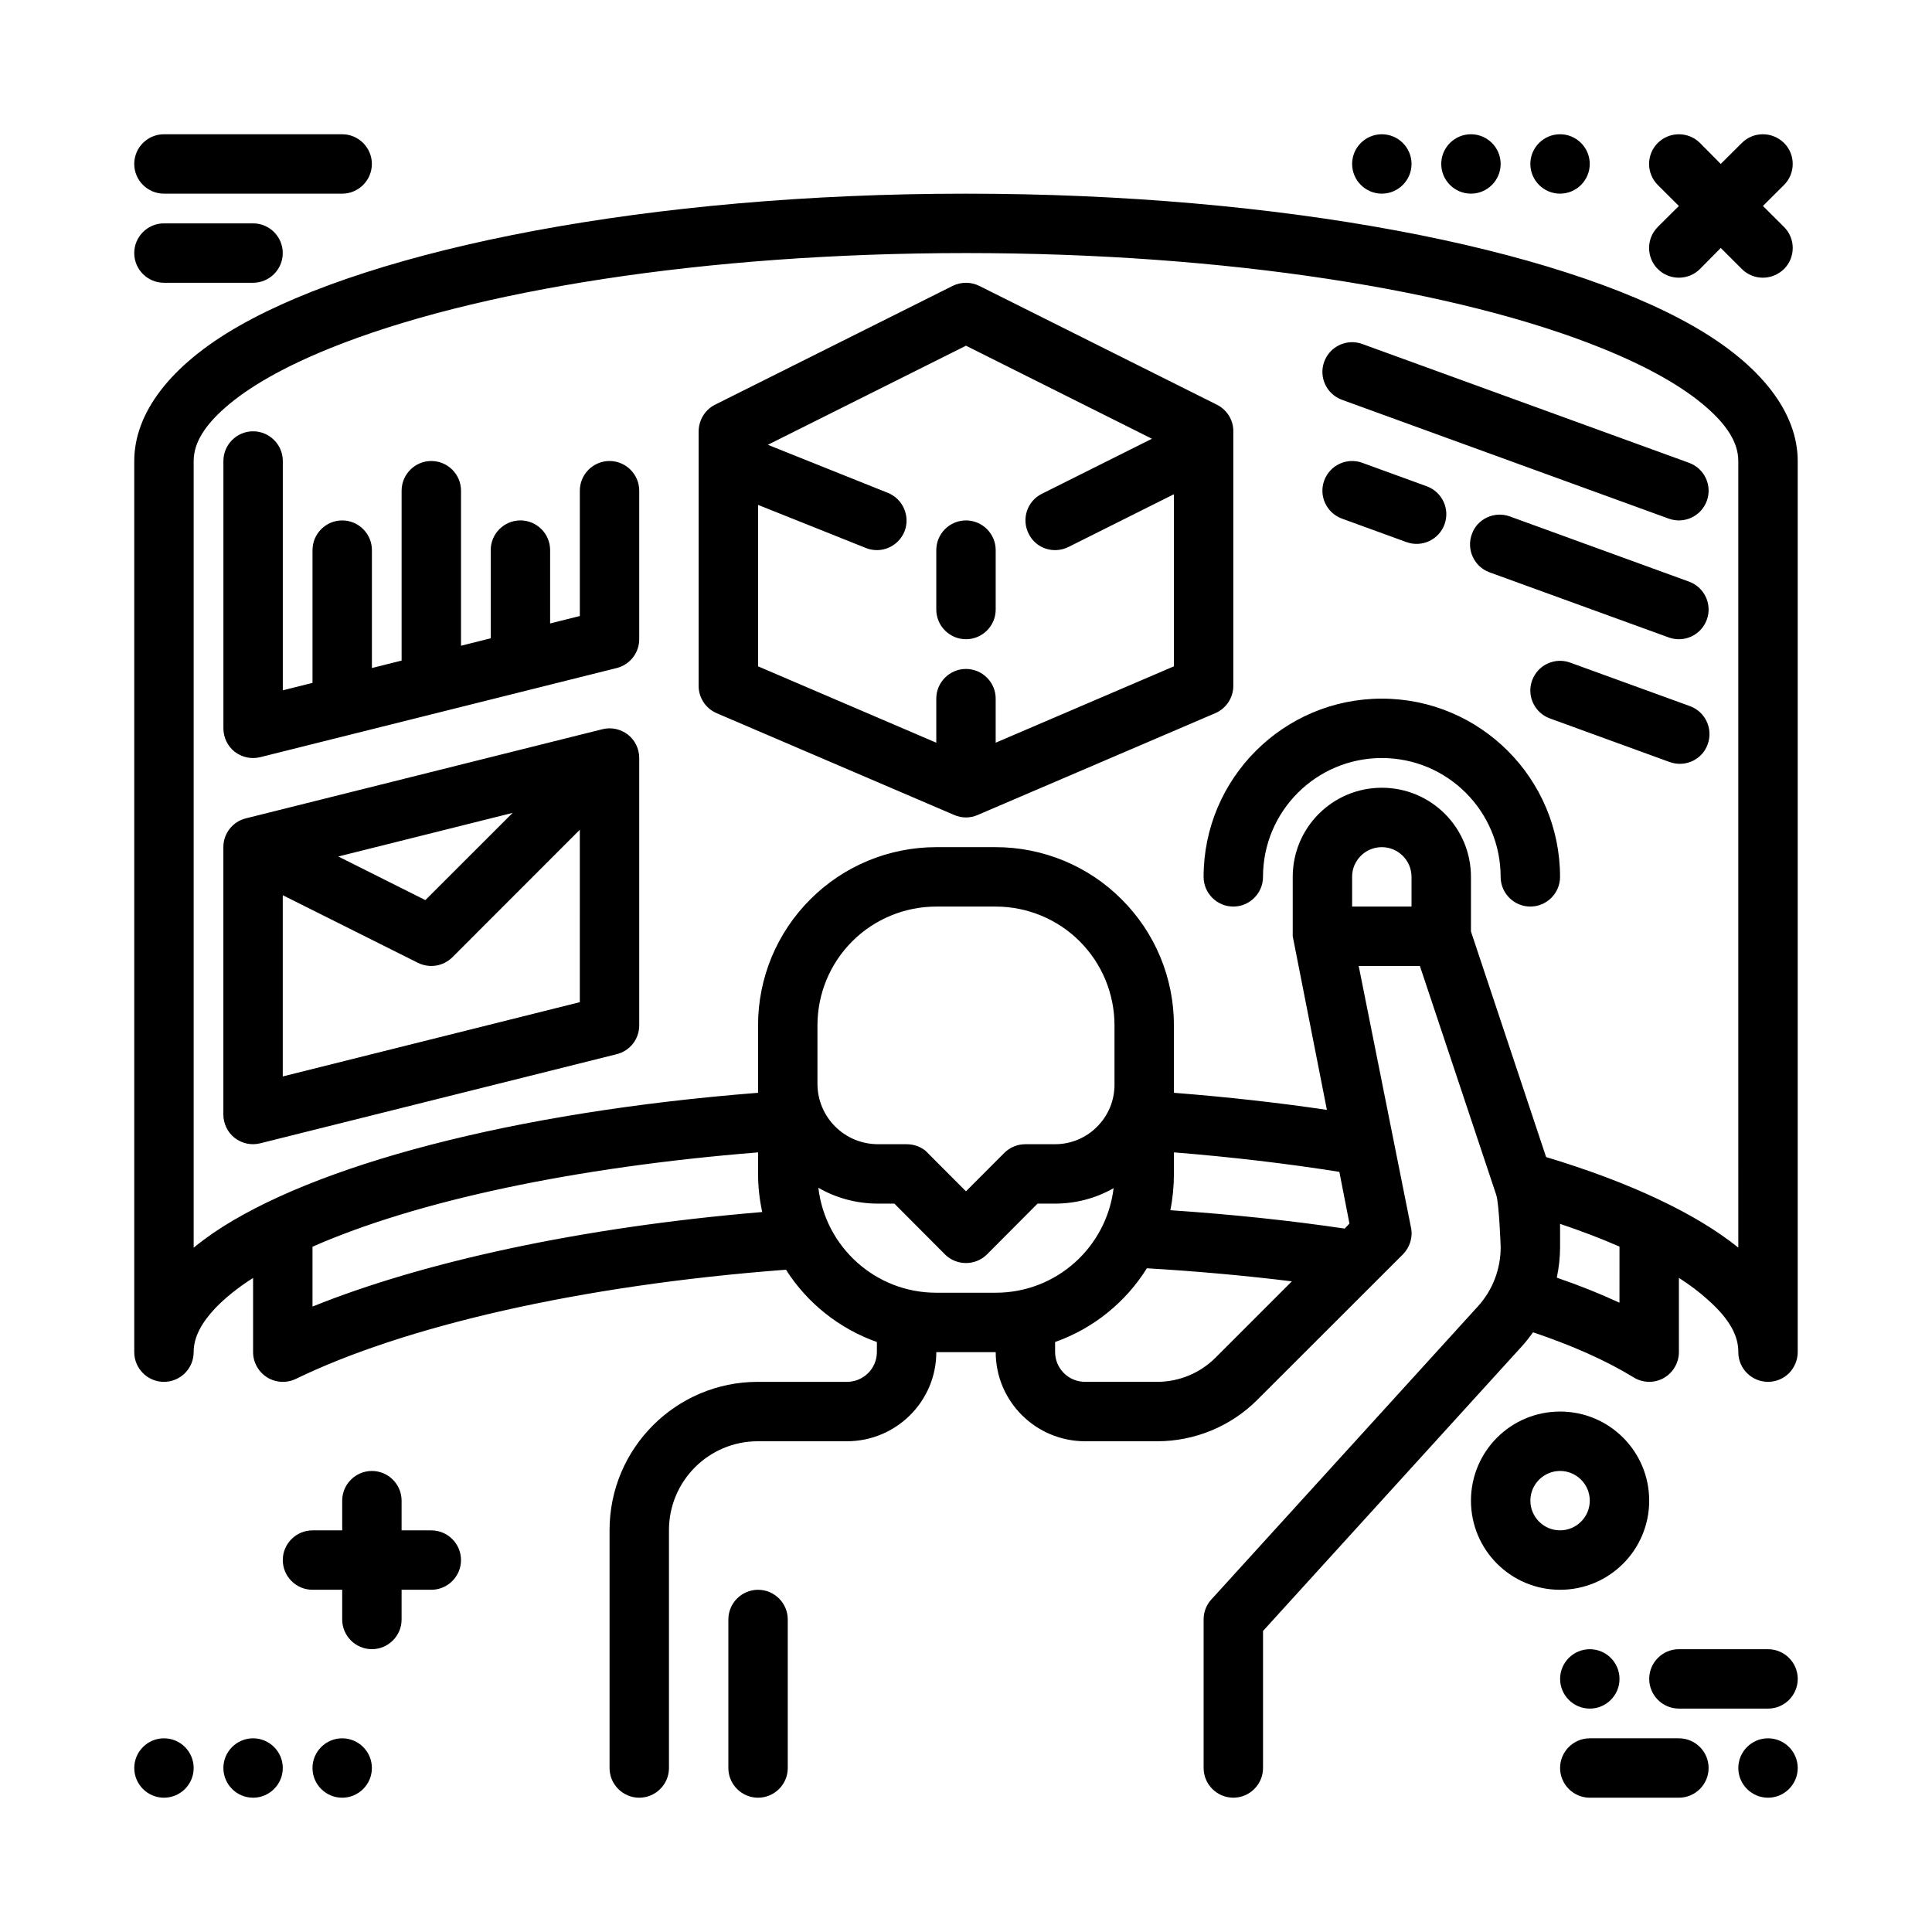 <?xml version="1.0" encoding="UTF-8"?>
<!-- Uploaded to: SVG Repo, www.svgrepo.com, Generator: SVG Repo Mixer Tools -->
<svg fill="#000000" width="800px" height="800px" version="1.1" viewBox="144 144 512 512" xmlns="http://www.w3.org/2000/svg">
 <path d="m565.31 620.41h23.617c4.328 0 7.871-3.527 7.871-7.871s-3.543-7.871-7.871-7.871h-23.617c-4.328 0-7.871 3.527-7.871 7.871s3.543 7.871 7.871 7.871zm-354.24-137.74v19.664c0 2.707 1.418 5.227 3.699 6.668s5.195 1.598 7.637 0.418c28.574-13.871 75.02-24.797 129.89-28.93 5.59 8.809 14.09 15.617 24.09 19.16v2.637c0 4.375-3.543 7.918-7.949 7.918h-23.617c-21.648 0-39.281 17.594-39.281 39.305v63.031c0 4.344 3.543 7.871 7.871 7.871s7.871-3.527 7.871-7.871v-63.031c0-13.012 10.547-23.562 23.539-23.562h23.617c13.066 0 23.695-10.57 23.695-23.617h15.742c0 13.043 10.629 23.617 23.695 23.617h19.129c9.918 0 19.523-3.961 26.527-11.004l38.574-38.535c1.812-1.859 2.676-4.527 2.125-7.109l-13.855-69.305h16.215s20.23 60.652 20.23 60.652c0.789 2.387 1.18 13.863 1.18 13.863 0 5.809-2.125 11.414-6.062 15.719l-70.613 77.648c-1.34 1.449-2.047 3.336-2.047 5.297v39.359c0 4.344 3.543 7.871 7.871 7.871s7.871-3.527 7.871-7.871v-36.312s68.566-75.406 68.566-75.406c1.102-1.188 2.047-2.441 2.992-3.746 10.234 3.457 19.285 7.422 26.688 11.973 2.441 1.488 5.434 1.543 7.949 0.156 2.441-1.395 4.016-4.023 4.016-6.871v-19.68c2.832 1.828 5.352 3.699 7.477 5.637 4.961 4.352 8.109 8.762 8.266 13.578v0.473c0 4.344 3.543 7.863 7.871 7.863 2.125 0 4.094-0.828 5.59-2.305 1.418-1.473 2.281-3.481 2.281-5.566v-236.16c0-12.602-9.367-25.293-27.711-35.762-36.125-20.641-108.86-35.078-192.7-35.078-83.836 0-156.57 14.438-192.71 35.086-18.34 10.469-27.711 23.16-27.711 35.762v236.16c0 4.344 3.543 7.871 7.871 7.871s7.871-3.527 7.871-7.871c0-4.094 2.203-7.918 5.746-11.676 2.676-2.769 5.984-5.434 9.996-7.988zm0 122c4.328 0 7.871 3.527 7.871 7.871s-3.543 7.871-7.871 7.871c-4.328 0-7.871-3.527-7.871-7.871s3.543-7.871 7.871-7.871zm-23.617 0c4.328 0 7.871 3.527 7.871 7.871s-3.543 7.871-7.871 7.871-7.871-3.527-7.871-7.871 3.543-7.871 7.871-7.871zm425.09 0c4.328 0 7.871 3.527 7.871 7.871s-3.543 7.871-7.871 7.871-7.871-3.527-7.871-7.871 3.543-7.871 7.871-7.871zm-377.86 0c4.328 0 7.871 3.527 7.871 7.871s-3.543 7.871-7.871 7.871-7.871-3.527-7.871-7.871 3.543-7.871 7.871-7.871zm102.34-31.488v39.359c0 4.344 3.543 7.871 7.871 7.871s7.871-3.527 7.871-7.871v-39.359c0-4.344-3.543-7.871-7.871-7.871s-7.871 3.527-7.871 7.871zm251.91 23.617h23.617c4.328 0 7.871-3.527 7.871-7.871s-3.543-7.871-7.871-7.871l-23.621-0.004c-4.328 0-7.871 3.527-7.871 7.871s3.543 7.871 7.871 7.871zm-23.617-15.742c4.328 0 7.871 3.527 7.871 7.871s-3.543 7.871-7.871 7.871-7.871-3.527-7.871-7.871 3.543-7.871 7.871-7.871zm-330.63-31.492h-7.871c-4.328 0-7.871 3.527-7.871 7.871s3.543 7.871 7.871 7.871h7.871v7.871c0 4.344 3.543 7.871 7.871 7.871 4.328 0 7.871-3.527 7.871-7.871v-7.871h7.871c4.328 0 7.871-3.527 7.871-7.871s-3.543-7.871-7.871-7.871h-7.871v-7.871c0-4.344-3.543-7.871-7.871-7.871-4.328 0-7.871 3.527-7.871 7.871zm322.75-31.488c-13.066 0-23.617 10.578-23.617 23.617 0 13.035 10.547 23.617 23.617 23.617 13.066 0 23.617-10.578 23.617-23.617 0-13.035-10.547-23.617-23.617-23.617zm0 15.742c4.328 0 7.871 3.527 7.871 7.871s-3.543 7.871-7.871 7.871-7.871-3.527-7.871-7.871 3.543-7.871 7.871-7.871zm-109.5-53.719c-5.59 8.988-14.168 15.957-24.324 19.547v2.637c0 4.375 3.543 7.918 7.949 7.918h19.129c5.746 0 11.336-2.297 15.43-6.398l20.23-20.23c-12.277-1.52-25.109-2.676-38.414-3.469zm-103.04-30.707c-48.805 3.922-90.527 12.879-118.08 25v15.863c29.047-11.723 70.77-21.004 119.18-25.055-0.707-3.25-1.102-6.637-1.102-10.102zm212.54 18.941v6.18c0 2.731-0.316 5.441-0.867 8.086 5.984 2.039 11.492 4.258 16.609 6.637l0.004-14.871c-4.805-2.113-10.078-4.117-15.746-6.031zm-196.56-9.566c1.812 15.656 15.113 27.82 31.25 27.82h15.742c16.137 0 29.363-12.098 31.25-27.711-4.644 2.66-9.996 4.094-15.508 4.094h-4.644l-13.383 13.438c-3.07 3.078-8.109 3.078-11.18 0l-13.383-13.438h-4.328c-5.824 0-11.18-1.527-15.824-4.203zm192.86-8.133c22.277 6.715 39.754 14.973 50.934 24l-0.004-208.46c0-4.984-3.148-9.531-8.188-14.012-6.531-5.781-16.055-11.062-27.941-15.871-38.023-15.367-99.348-25.223-168.54-25.223-69.195 0-130.52 9.855-168.54 25.223-11.887 4.809-21.41 10.094-27.945 15.871-5.039 4.481-8.188 9.027-8.188 14.012v208.48c1.574-1.305 3.309-2.59 5.117-3.848 26.371-17.988 79.43-32.094 144.45-37.203v-17.879c0-12.523 4.961-24.527 13.855-33.387 8.816-8.855 20.859-13.832 33.379-13.832h15.742c12.516 0 24.562 4.977 33.379 13.832 8.895 8.855 13.855 20.859 13.855 33.387v17.879c14.168 1.109 27.711 2.629 40.539 4.527l-9.055-46.008v-15.742c0-13.043 10.547-23.617 23.617-23.617 13.066 0 23.617 10.57 23.617 23.617v14.469zm-98.637-1.242v5.707c0 3.297-0.316 6.512-0.945 9.621 16.137 1.086 31.645 2.707 46.207 4.871l1.258-1.34-2.676-13.699c-13.777-2.18-28.496-3.93-43.848-5.164zm-31.488-2.164h-7.871c-2.203 0-4.172 0.883-5.59 2.305l-10.156 10.18-10.156-10.18s-1.812-2.305-5.668-2.305h-7.477c-8.895 0-16.059-7.172-16.059-16.02v-15.484c0-8.344 3.305-16.352 9.211-22.254 5.902-5.902 13.934-9.219 22.277-9.219h15.742c8.344 0 16.375 3.312 22.277 9.219 5.902 5.902 9.211 13.91 9.211 22.254v15.758c0 4.172-1.652 8.18-4.644 11.133-2.914 2.953-6.926 4.613-11.098 4.613zm-110.21-102.34c0-2.426-1.102-4.715-2.992-6.203-1.969-1.496-4.41-2.023-6.769-1.434l-94.465 23.617c-3.543 0.875-5.984 4.023-5.984 7.637v70.848c0 2.426 1.102 4.715 2.992 6.203 1.969 1.496 4.41 2.023 6.769 1.434l94.465-23.617c3.543-0.875 5.984-4.023 5.984-7.637zm-15.742 19.004-33.77 33.793c-2.441 2.394-6.062 2.992-9.133 1.473l-35.82-17.918v48.027l78.719-19.68zm181.05 12.484c0-17.383 14.09-31.488 31.488-31.488 17.398 0 31.488 14.105 31.488 31.488 0 4.344 3.543 7.871 7.871 7.871s7.871-3.527 7.871-7.871c0-26.062-21.176-47.23-47.23-47.23-26.055 0-47.23 21.168-47.23 47.23 0 4.344 3.543 7.871 7.871 7.871s7.871-3.527 7.871-7.871zm23.617 7.871v-7.918c0-4.32 3.543-7.824 7.871-7.824s7.871 3.527 7.871 7.871v7.871zm-222.46-24.828-46.207 11.562 23.066 11.555zm49.277-101.01v67.359c0 3.148 1.891 6 4.801 7.242l62.977 26.984c1.969 0.852 4.172 0.852 6.141 0l62.977-26.984c2.914-1.242 4.801-4.094 4.801-7.242v-67.359c0.078-2.93-1.574-5.754-4.328-7.148l-62.977-31.488c-2.203-1.109-4.879-1.109-7.086 0l-62.977 31.488c-2.754 1.395-4.328 4.219-4.328 7.148zm262.77 72.742-31.805-11.555c-4.094-1.48-8.582 0.629-10.078 4.715-1.496 4.078 0.629 8.598 4.723 10.086l31.723 11.547c4.094 1.488 8.66-0.621 10.078-4.707 1.496-4.086-0.629-8.605-4.644-10.086zm-278.51-17.898v-39.211c0-4.344-3.543-7.871-7.871-7.871s-7.871 3.527-7.871 7.871v33.211l-7.871 1.969v-19.438c0-4.344-3.543-7.871-7.871-7.871s-7.871 3.527-7.871 7.871v23.371l-7.871 1.969v-41.082c0-4.344-3.543-7.871-7.871-7.871s-7.871 3.527-7.871 7.871v45.02l-7.871 1.969v-31.242c0-4.344-3.543-7.871-7.871-7.871-4.328 0-7.871 3.527-7.871 7.871v35.18l-7.871 1.969v-60.766c0-4.344-3.543-7.871-7.871-7.871s-7.871 3.527-7.871 7.871v70.848c0 2.426 1.102 4.715 2.992 6.203 1.969 1.496 4.41 2.023 6.769 1.434l94.449-23.617c3.621-0.906 6.062-4.195 5.984-7.785zm34.086-51.379 31.805 12.738c4.016 1.605 5.984 6.195 4.41 10.227-1.652 4.039-6.219 6-10.234 4.383l-28.574-11.422v42.785l47.23 20.238v-11.676c0-4.344 3.543-7.871 7.871-7.871s7.871 3.527 7.871 7.871v11.676l47.23-20.238v-45.609l-27.945 13.98c-3.938 1.945-8.66 0.371-10.547-3.519-1.969-3.883-0.395-8.621 3.465-10.555l29.207-14.609-49.277-24.656zm244.11 36.258-47.469-17.27c-4.094-1.488-8.66 0.621-10.078 4.707-1.496 4.086 0.629 8.605 4.644 10.086l47.547 17.277c4.094 1.48 8.582-0.629 10.078-4.707 1.496-4.086-0.629-8.605-4.723-10.094zm-183.73 7.398v-15.742c0-4.344-3.543-7.871-7.871-7.871s-7.871 3.527-7.871 7.871v15.742c0 4.344 3.543 7.871 7.871 7.871s7.871-3.527 7.871-7.871zm114.22-32.668-17.082-6.219c-4.094-1.48-8.582 0.629-10.078 4.707-1.496 4.086 0.629 8.605 4.723 10.094l17.082 6.219c4.094 1.48 8.582-0.629 10.078-4.707 1.496-4.086-0.629-8.605-4.723-10.094zm69.508-6.219-86.59-31.488c-4.094-1.48-8.582 0.629-10.078 4.707-1.496 4.086 0.629 8.605 4.723 10.094l86.594 31.488c4.094 1.48 8.582-0.629 10.078-4.707 1.496-4.086-0.629-8.605-4.723-10.094zm-404.15-47.707h23.617c4.328 0 7.871-3.527 7.871-7.871s-3.543-7.871-7.871-7.871h-23.617c-4.328 0-7.871 3.527-7.871 7.871s3.543 7.871 7.871 7.871zm401.47-20.355-5.59 5.566c-3.07 3.078-3.07 8.062 0 11.141 3.07 3.07 8.109 3.07 11.18 0l5.512-5.574 5.59 5.574c3.07 3.07 8.031 3.07 11.18 0 3.07-3.078 3.07-8.062 0-11.141l-5.594-5.566 5.59-5.566c3.07-3.07 3.07-8.062 0-11.133-3.148-3.07-8.109-3.07-11.18 0l-5.59 5.566-5.508-5.562c-3.07-3.07-8.109-3.07-11.18 0-3.07 3.07-3.07 8.062 0 11.133zm-31.488-19.004c4.328 0 7.871 3.527 7.871 7.871s-3.543 7.871-7.871 7.871-7.871-3.527-7.871-7.871 3.543-7.871 7.871-7.871zm-47.23 0c4.328 0 7.871 3.527 7.871 7.871s-3.543 7.871-7.871 7.871-7.871-3.527-7.871-7.871 3.543-7.871 7.871-7.871zm23.617 0c4.328 0 7.871 3.527 7.871 7.871s-3.543 7.871-7.871 7.871-7.871-3.527-7.871-7.871 3.543-7.871 7.871-7.871zm-346.37 15.746h47.23c4.328 0 7.871-3.527 7.871-7.871s-3.543-7.871-7.871-7.871l-47.23-0.004c-4.328 0-7.871 3.527-7.871 7.871s3.543 7.871 7.871 7.871z" fill-rule="evenodd"/>
</svg>
